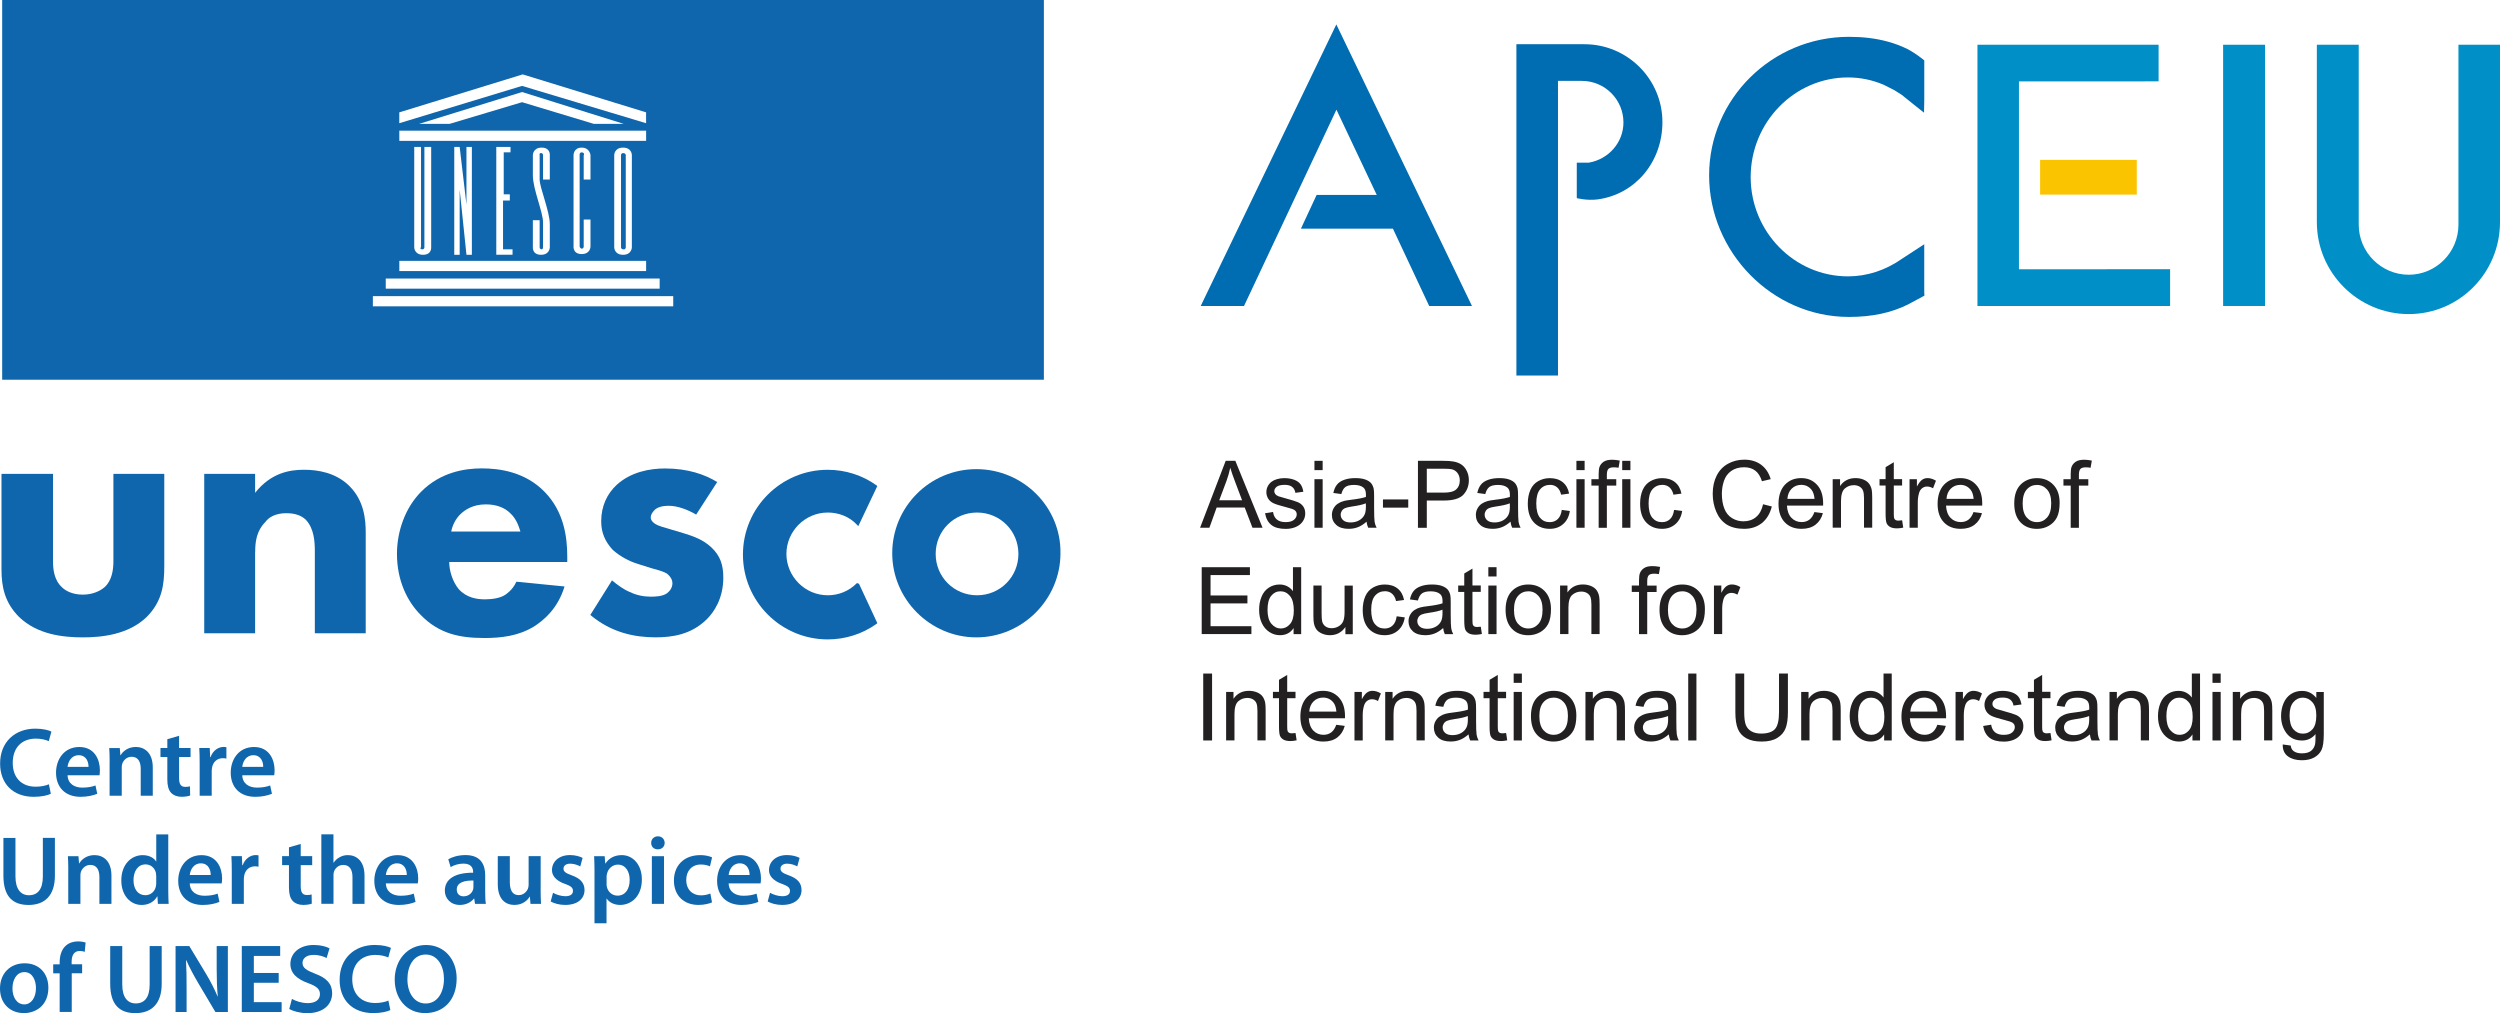 <?xml version="1.0" encoding="UTF-8"?><svg id="Layer_2" xmlns="http://www.w3.org/2000/svg" viewBox="0 0 688.92 279.18"><defs><style>.cls-1{fill:#232021;}.cls-1,.cls-2,.cls-3,.cls-4,.cls-5{stroke-width:0px;}.cls-2{fill:#0f66ad;}.cls-3{fill:#fbc400;}.cls-4{fill:#006cb2;}.cls-5{fill:#008fc7;}</style></defs><g id="LOGO"><path class="cls-2" d="m.6,104.65h287.06V0H.6v104.65ZM110.04,30.96l34-10.46,34,10.46v2.99l-34.19-10.28-33.82,10.28v-2.99Zm61.84,3.18h-8.22l-19.8-5.98-19.99,5.98h-8.41l28.4-8.78,28.03,8.78Zm-61.84,1.87h68.01v2.8h-68.01v-2.8Zm64.08,6.73v25.41s0,2.06-2.43,2.06-2.43-2.06-2.43-2.06v-25.41s0-2.06,2.43-2.06,2.43,2.06,2.43,2.06m-13.83-.75c-.56,0-.56.56-.56.56v25.41s.19.56.56.56c.56,0,.56-.56.56-.56v-7.47h1.87v7.47s0,2.05-2.43,2.05-2.24-2.05-2.24-2.05v-25.22s0-2.06,2.24-2.06,2.43,2.06,2.43,2.06v6.73h-1.87v-6.73c.19,0,.19-.75-.56-.75m-11.21.19c-.56,0-.37.56-.37.56v6.73c0,2.24,2.8,8.78,2.8,12.33v6.35s0,2.06-2.43,2.06-2.24-2.06-2.24-2.06v-7.47h1.87v7.47s0,.56.56.56c.37,0,.37-.56.37-.56v-6.91c0-2.8-2.8-9.16-2.8-12.89v-5.61s0-2.06,2.43-2.06,2.24,2.06,2.24,2.06v6.73h-1.87v-6.73s0-.56-.56-.56m-8.59,11.4v1.68h-1.87v13.45h2.62v1.49h-4.48v-29.71h3.92v1.49h-1.87v11.58h1.68Zm-10.46-13.08v29.71h-1.49l-1.87-17.94v17.94h-1.49v-29.71h1.49l1.87,15.88v-15.88h1.49Zm-13.64,28.21c.56,0,.56-.56.56-.56v-27.65h1.87v27.65s.19,2.06-2.24,2.06-2.43-2.06-2.43-2.06v-27.65h1.87v27.65c-.19,0-.37.56.37.56m-6.35,3.18h68.01v2.8h-68.01v-2.8Zm-3.74,4.86h75.48v2.8h-75.48v-2.8Zm79.22,7.66h-82.77v-2.8h82.77v2.8Zm-14.39-41.66v25.41s0,.56.75.56c.56,0,.56-.56.56-.56v-25.41s0-.56-.75-.56c-.56,0-.56.56-.56.56"/><path class="cls-2" d="m228.11,176.2c4.86,0,9.53-1.5,13.46-4.3l.19-.19-5.05-10.84-.56-.19c-2.24,2.24-5.05,3.36-8.04,3.36-6.36,0-11.4-5.24-11.4-11.4s5.05-11.4,11.4-11.4c2.99,0,5.98,1.12,8.04,3.37l.37.37,5.23-11.03-.19-.19c-3.92-2.8-8.6-4.3-13.46-4.3-12.9,0-23.37,10.47-23.37,23.37s10.47,23.37,23.37,23.37"/><path class="cls-2" d="m22.84,175.64c5.23,0,12.53-.75,17.57-5.61,4.3-4.3,4.86-8.97,4.86-14.02v-25.43h-14.02v24.12c0,2.24-.37,5.24-2.43,7.1-1.31,1.12-3.37,2.06-5.98,2.06-2.99,0-4.86-1.12-5.8-2.06-2.24-2.06-2.43-5.23-2.43-7.1v-24.12H.41v26.36c0,4.86.93,9.16,4.86,13.09,5.05,4.86,12.15,5.61,17.57,5.61"/><path class="cls-2" d="m70.32,152.08c0-2.8.37-5.8,2.8-8.23.93-1.31,2.8-2.43,5.79-2.43,2.62,0,4.3.75,5.42,1.87,2.24,2.43,2.43,5.98,2.43,8.79v22.43h14.02v-27.67c0-3.55-.37-8.79-4.49-12.9-3.74-3.74-8.79-4.49-12.53-4.49-4.11,0-9.16.93-13.46,6.36v-5.23h-14.02v43.93h14.02v-22.43Z"/><path class="cls-2" d="m133.33,175.82c4.86,0,9.53-.56,13.83-3.18,2.62-1.68,6.54-4.86,8.41-11.03l-13.27-1.31c-1.12,2.43-2.8,3.37-2.99,3.55-1.31.93-3.55,1.31-5.61,1.31-2.24,0-5.05-.37-7.29-2.81-1.68-2.06-2.62-5.05-2.62-7.48h32.53v-1.5c0-5.42-.93-12.34-6.17-17.76-5.42-5.61-12.53-6.54-17.39-6.54s-11.4,1.12-16.64,6.36c-4.49,4.49-6.73,11.03-6.73,17.2,0,7.29,2.8,13.09,6.54,16.82,5.05,5.23,10.84,6.36,17.39,6.36m-6.54-34.02c1.31-1.31,3.55-2.8,7.1-2.8,2.99,0,5.23.94,6.73,2.43,2.06,1.87,2.62,4.67,2.8,5.05h-19.07c.37-1.87,1.31-3.55,2.43-4.67"/><path class="cls-2" d="m183.8,163.49c-1.31.93-3.55.93-4.49.93-1.87,0-3.93-.37-5.8-1.31-1.5-.56-3.55-2.06-4.86-3.18l-5.98,9.53c5.79,4.86,12.15,6.17,17.95,6.17,4.67,0,9.91-.75,14.21-5.05,1.87-1.87,4.49-5.61,4.49-11.4,0-3.37-.75-5.98-3.36-8.41-2.24-2.06-4.86-2.99-7.29-3.74l-3.74-1.12c-1.87-.56-3.37-.93-4.3-1.49-.56-.37-1.31-.93-1.31-1.87,0-.56.37-1.31.93-1.87.75-.93,2.43-1.31,3.93-1.31,2.62,0,5.42,1.12,7.66,2.43l5.8-8.97c-3.37-2.06-8.04-3.74-14.4-3.74-4.11,0-9.35.93-13.27,4.49-2.62,2.43-4.3,5.8-4.3,10.09,0,3.18,1.12,5.61,3.18,7.85,1.87,1.68,4.49,3.18,7.1,3.93l3.55,1.12c2.06.56,3.37.93,4.3,1.5,1.12.93,1.5,1.87,1.5,2.62,0,1.12-.56,2.06-1.5,2.8"/><path class="cls-2" d="m269.05,175.64c12.71,0,23.18-10.47,23.18-23.18.19-12.71-10.28-23.18-23.18-23.18s-23.18,10.47-23.18,23.18,10.47,23.18,23.18,23.18m.19-34.4c6.36,0,11.4,5.05,11.4,11.4s-5.05,11.4-11.4,11.4-11.4-5.05-11.4-11.4,5.05-11.4,11.4-11.4"/><path class="cls-2" d="m14,218.74c-.78.41-2.51.84-4.7.84C3.53,219.57.03,215.93.03,210.4c0-5.99,4.16-9.61,9.71-9.61,2.19,0,3.75.46,4.43.81l-.73,2.64c-.86-.38-2.05-.7-3.56-.7-3.7,0-6.37,2.32-6.37,6.69,0,3.99,2.35,6.56,6.34,6.56,1.35,0,2.75-.27,3.62-.67l.54,2.62Z"/><path class="cls-2" d="m18.62,213.64c.08,2.38,1.94,3.4,4.05,3.4,1.54,0,2.65-.22,3.64-.59l.49,2.29c-1.13.46-2.7.84-4.59.84-4.26,0-6.77-2.65-6.77-6.66,0-3.64,2.21-7.07,6.42-7.07s5.67,3.51,5.67,6.39c0,.62-.05,1.11-.11,1.4h-8.8Zm5.77-2.32c.03-1.21-.51-3.21-2.72-3.21-2.05,0-2.91,1.86-3.05,3.21h5.77Z"/><path class="cls-2" d="m30.21,210.05c0-1.51-.03-2.78-.11-3.91h2.91l.16,1.97h.08c.57-1.03,2-2.27,4.18-2.27,2.29,0,4.67,1.48,4.67,5.64v7.8h-3.32v-7.42c0-1.89-.7-3.32-2.51-3.32-1.32,0-2.24.94-2.59,1.94-.11.3-.13.7-.13,1.08v7.72h-3.35v-9.23Z"/><path class="cls-2" d="m49.35,202.76v3.37h3.16v2.48h-3.16v5.8c0,1.59.43,2.43,1.7,2.43.62,0,.92-.05,1.3-.16l.05,2.54c-.49.19-1.35.35-2.4.35-1.21,0-2.24-.43-2.86-1.11-.7-.76-1.03-1.94-1.03-3.67v-6.18h-1.89v-2.48h1.89v-2.43l3.24-.94Z"/><path class="cls-2" d="m55.02,210.37c0-1.78-.03-3.05-.11-4.24h2.89l.11,2.51h.11c.65-1.86,2.18-2.81,3.59-2.81.32,0,.51.03.78.08v3.13c-.27-.05-.57-.11-.97-.11-1.59,0-2.67,1.03-2.97,2.51-.05.3-.11.65-.11,1.03v6.8h-3.32v-8.9Z"/><path class="cls-2" d="m66.76,213.64c.08,2.38,1.94,3.4,4.05,3.4,1.54,0,2.65-.22,3.64-.59l.49,2.29c-1.13.46-2.7.84-4.59.84-4.26,0-6.77-2.65-6.77-6.66,0-3.64,2.21-7.07,6.42-7.07s5.67,3.51,5.67,6.39c0,.62-.05,1.11-.11,1.4h-8.8Zm5.77-2.32c.03-1.21-.51-3.21-2.72-3.21-2.05,0-2.91,1.86-3.05,3.21h5.77Z"/><path class="cls-2" d="m4.26,230.89v10.6c0,3.56,1.48,5.21,3.72,5.21,2.4,0,3.83-1.64,3.83-5.21v-10.6h3.32v10.39c0,5.61-2.89,8.1-7.26,8.1s-6.93-2.35-6.93-8.07v-10.41h3.32Z"/><path class="cls-2" d="m18.82,239.85c0-1.51-.03-2.78-.11-3.91h2.91l.16,1.97h.08c.57-1.03,2-2.27,4.18-2.27,2.29,0,4.67,1.48,4.67,5.64v7.8h-3.32v-7.42c0-1.89-.7-3.32-2.51-3.32-1.32,0-2.24.94-2.59,1.94-.11.3-.13.7-.13,1.08v7.72h-3.35v-9.23Z"/><path class="cls-2" d="m46.37,229.92v15.46c0,1.35.05,2.81.11,3.7h-2.97l-.13-2.08h-.05c-.78,1.46-2.37,2.38-4.29,2.38-3.13,0-5.61-2.67-5.61-6.72-.03-4.4,2.72-7.01,5.88-7.01,1.81,0,3.1.76,3.7,1.73h.05v-7.45h3.32Zm-3.32,11.49c0-.27-.03-.59-.08-.86-.3-1.3-1.35-2.35-2.86-2.35-2.13,0-3.32,1.89-3.32,4.34s1.19,4.15,3.29,4.15c1.35,0,2.54-.92,2.86-2.35.08-.3.11-.62.11-.97v-1.97Z"/><path class="cls-2" d="m52.29,243.44c.08,2.38,1.94,3.4,4.05,3.4,1.54,0,2.65-.22,3.64-.59l.49,2.29c-1.13.46-2.7.84-4.59.84-4.26,0-6.77-2.65-6.77-6.66,0-3.64,2.21-7.07,6.42-7.07s5.67,3.51,5.67,6.39c0,.62-.05,1.11-.11,1.4h-8.8Zm5.77-2.32c.03-1.21-.51-3.21-2.72-3.21-2.05,0-2.91,1.86-3.05,3.21h5.77Z"/><path class="cls-2" d="m63.87,240.17c0-1.78-.03-3.05-.11-4.24h2.89l.11,2.51h.11c.65-1.86,2.18-2.81,3.59-2.81.32,0,.51.03.78.08v3.13c-.27-.05-.57-.11-.97-.11-1.59,0-2.67,1.03-2.97,2.51-.05.3-.11.65-.11,1.03v6.8h-3.32v-8.9Z"/><path class="cls-2" d="m82.87,232.56v3.37h3.16v2.48h-3.16v5.8c0,1.59.43,2.43,1.7,2.43.62,0,.92-.05,1.3-.16l.05,2.54c-.49.19-1.35.35-2.4.35-1.21,0-2.24-.43-2.86-1.11-.7-.76-1.03-1.94-1.03-3.67v-6.18h-1.89v-2.48h1.89v-2.43l3.24-.94Z"/><path class="cls-2" d="m88.54,229.92h3.35v7.82h.05c.4-.62.97-1.16,1.65-1.51.65-.38,1.43-.59,2.27-.59,2.24,0,4.59,1.48,4.59,5.69v7.74h-3.32v-7.37c0-1.92-.7-3.35-2.54-3.35-1.3,0-2.21.86-2.56,1.86-.11.27-.13.62-.13,1v7.85h-3.35v-19.16Z"/><path class="cls-2" d="m106.33,243.44c.08,2.38,1.94,3.4,4.05,3.4,1.54,0,2.65-.22,3.64-.59l.49,2.29c-1.13.46-2.7.84-4.59.84-4.26,0-6.77-2.65-6.77-6.66,0-3.64,2.21-7.07,6.42-7.07s5.67,3.51,5.67,6.39c0,.62-.05,1.11-.11,1.4h-8.8Zm5.77-2.32c.03-1.21-.51-3.21-2.72-3.21-2.05,0-2.91,1.86-3.05,3.21h5.77Z"/><path class="cls-2" d="m133.7,245.92c0,1.19.05,2.35.19,3.16h-2.99l-.22-1.46h-.08c-.81,1.03-2.19,1.75-3.89,1.75-2.64,0-4.13-1.92-4.13-3.91,0-3.32,2.94-4.99,7.8-4.97v-.22c0-.86-.35-2.29-2.67-2.29-1.3,0-2.65.41-3.53.97l-.65-2.16c.97-.59,2.67-1.16,4.75-1.16,4.21,0,5.42,2.67,5.42,5.53v4.75Zm-3.24-3.27c-2.35-.05-4.59.46-4.59,2.46,0,1.3.84,1.89,1.89,1.89,1.32,0,2.29-.86,2.59-1.81.08-.24.11-.51.11-.73v-1.81Z"/><path class="cls-2" d="m148.98,245.14c0,1.56.05,2.86.11,3.94h-2.91l-.16-2h-.05c-.57.94-1.86,2.29-4.21,2.29s-4.59-1.43-4.59-5.72v-7.72h3.32v7.15c0,2.19.7,3.59,2.45,3.59,1.32,0,2.19-.94,2.54-1.78.11-.3.19-.65.19-1.03v-7.93h3.32v9.2Z"/><path class="cls-2" d="m152.41,246.03c.76.46,2.19.94,3.37.94,1.46,0,2.11-.59,2.11-1.46s-.54-1.35-2.16-1.92c-2.56-.89-3.64-2.29-3.62-3.83,0-2.32,1.92-4.13,4.96-4.13,1.46,0,2.73.38,3.48.78l-.65,2.35c-.57-.32-1.62-.76-2.78-.76s-1.84.57-1.84,1.38.62,1.24,2.29,1.84c2.38.86,3.48,2.08,3.51,4.02,0,2.38-1.86,4.13-5.34,4.13-1.59,0-3.02-.41-3.99-.95l.65-2.4Z"/><path class="cls-2" d="m163.83,240.31c0-1.73-.05-3.13-.11-4.37h2.91l.16,2.02h.05c.97-1.48,2.51-2.32,4.51-2.32,3.02,0,5.53,2.59,5.53,6.69,0,4.75-2.99,7.04-5.99,7.04-1.65,0-3.02-.7-3.7-1.75h-.05v6.8h-3.32v-14.11Zm3.32,3.26c0,.32.03.62.11.92.32,1.35,1.51,2.32,2.91,2.32,2.11,0,3.35-1.75,3.35-4.34,0-2.32-1.13-4.21-3.26-4.21-1.38,0-2.64,1-2.97,2.46-.08.27-.13.57-.13.84v2.02Z"/><path class="cls-2" d="m183.16,232.27c0,1-.73,1.78-1.89,1.78s-1.83-.78-1.83-1.78.76-1.81,1.86-1.81,1.84.78,1.86,1.81Zm-3.53,16.81v-13.14h3.35v13.14h-3.35Z"/><path class="cls-2" d="m196.2,248.67c-.7.32-2.08.7-3.72.7-4.1,0-6.77-2.65-6.77-6.72s2.7-7.01,7.31-7.01c1.21,0,2.46.27,3.21.62l-.59,2.48c-.54-.24-1.32-.51-2.51-.51-2.54,0-4.05,1.86-4.02,4.26,0,2.7,1.75,4.24,4.02,4.24,1.16,0,1.97-.24,2.62-.51l.46,2.46Z"/><path class="cls-2" d="m200.79,243.44c.08,2.38,1.94,3.4,4.05,3.4,1.54,0,2.65-.22,3.64-.59l.49,2.29c-1.13.46-2.7.84-4.59.84-4.26,0-6.77-2.65-6.77-6.66,0-3.64,2.21-7.07,6.42-7.07s5.67,3.51,5.67,6.39c0,.62-.05,1.11-.11,1.4h-8.8Zm5.77-2.32c.03-1.21-.51-3.21-2.72-3.21-2.05,0-2.91,1.86-3.05,3.21h5.77Z"/><path class="cls-2" d="m212.21,246.03c.76.46,2.19.94,3.37.94,1.46,0,2.11-.59,2.11-1.46s-.54-1.35-2.16-1.92c-2.56-.89-3.64-2.29-3.62-3.83,0-2.32,1.92-4.13,4.96-4.13,1.46,0,2.73.38,3.48.78l-.65,2.35c-.57-.32-1.62-.76-2.78-.76s-1.84.57-1.84,1.38.62,1.24,2.29,1.84c2.38.86,3.48,2.08,3.51,4.02,0,2.38-1.86,4.13-5.34,4.13-1.59,0-3.02-.41-3.99-.95l.65-2.4Z"/><path class="cls-2" d="m13.33,272.19c0,4.83-3.4,6.99-6.75,6.99-3.72,0-6.58-2.56-6.58-6.77s2.83-6.96,6.8-6.96,6.53,2.75,6.53,6.74Zm-9.9.14c0,2.54,1.24,4.45,3.27,4.45,1.89,0,3.21-1.86,3.21-4.5,0-2.05-.92-4.4-3.18-4.4s-3.29,2.27-3.29,4.45Z"/><path class="cls-2" d="m16.44,278.88v-10.66h-1.78v-2.48h1.78v-.57c0-1.7.46-3.4,1.59-4.48.97-.92,2.29-1.27,3.43-1.27.89,0,1.59.14,2.13.32l-.24,2.56c-.35-.14-.81-.24-1.4-.24-1.65,0-2.21,1.38-2.21,2.99v.67h2.89v2.48h-2.86v10.66h-3.32Z"/><path class="cls-2" d="m33.69,260.7v10.6c0,3.56,1.48,5.21,3.72,5.21,2.4,0,3.83-1.64,3.83-5.21v-10.6h3.32v10.39c0,5.61-2.89,8.1-7.26,8.1s-6.93-2.35-6.93-8.07v-10.41h3.32Z"/><path class="cls-2" d="m48.38,278.88v-18.18h3.78l4.7,7.8c1.21,2.02,2.27,4.13,3.1,6.1h.05c-.22-2.43-.3-4.78-.3-7.56v-6.34h3.08v18.18h-3.43l-4.75-8.01c-1.16-1.97-2.38-4.21-3.27-6.26l-.08.03c.14,2.35.16,4.75.16,7.74v6.5h-3.05Z"/><path class="cls-2" d="m76.8,270.82h-6.85v5.34h7.66v2.72h-10.98v-18.18h10.58v2.72h-7.26v4.7h6.85v2.7Z"/><path class="cls-2" d="m80.45,275.27c1.08.62,2.7,1.16,4.4,1.16,2.13,0,3.32-1,3.32-2.48,0-1.38-.92-2.18-3.24-3.02-2.99-1.08-4.91-2.67-4.91-5.29,0-2.97,2.48-5.23,6.42-5.23,1.97,0,3.43.43,4.37.92l-.81,2.67c-.65-.35-1.92-.86-3.62-.86-2.11,0-3.02,1.13-3.02,2.18,0,1.4,1.05,2.05,3.48,3,3.16,1.19,4.69,2.78,4.69,5.4,0,2.91-2.21,5.48-6.91,5.48-1.92,0-3.91-.57-4.91-1.16l.73-2.75Z"/><path class="cls-2" d="m107.57,278.34c-.78.41-2.51.84-4.7.84-5.77,0-9.28-3.64-9.28-9.17,0-5.99,4.16-9.61,9.71-9.61,2.19,0,3.75.46,4.43.81l-.73,2.64c-.86-.38-2.05-.7-3.56-.7-3.7,0-6.37,2.32-6.37,6.69,0,3.99,2.35,6.56,6.34,6.56,1.35,0,2.75-.27,3.62-.67l.54,2.62Z"/><path class="cls-2" d="m125.84,269.6c0,6.1-3.7,9.58-8.71,9.58s-8.36-3.91-8.36-9.25,3.51-9.52,8.63-9.52,8.44,4.02,8.44,9.2Zm-13.57.27c0,3.7,1.86,6.66,5.05,6.66s5.02-2.99,5.02-6.8c0-3.43-1.7-6.69-5.02-6.69s-5.05,3.08-5.05,6.83Z"/><path class="cls-4" d="m342.81,84.32l25.47-54.1c2.3,4.87,9.37,19.82,11.11,23.5h-16.57l-4.33,9.3h25.36c.68,1.45,7.13,15.21,9.99,21.3h11.79L368.25,6.73l-1.6,3.32-35.78,74.28h11.94Z"/><polygon class="cls-5" points="612.62 12.33 612.62 84.32 624.17 84.32 624.17 12.33 622.4 12.33 612.62 12.33"/><path class="cls-5" d="m687.15,12.33h-9.68v49.6c-.01,7.59-6.14,13.78-13.7,13.78s-13.78-6.18-13.78-13.78V12.33h-11.54v48.88c0,13.97,11.36,25.34,25.32,25.34s25.15-11.37,25.15-25.34V12.33h-1.77Z"/><path class="cls-4" d="m530.27,67.3l-6.1,3.98c-4.56,3.21-9.67,4.88-14.92,4.88-14.78,0-26.82-12.28-26.82-27.37s12.04-27.45,26.82-27.45c3.36,0,6.64.67,9.77,1.99.03,0,2.97,1.5,2.97,1.5.01,0,2.07,1.31,2.07,1.31.02.04,3.27,2.63,3.27,2.63l2.87,2.29.07-3.62v-10.8l-.68-.54c-1.28-.99-2.61-1.87-3.97-2.59-1.74-.86-3.53-1.53-5.38-2.03-3.33-.91-6.81-1.33-10.72-1.33-21.26,0-38.54,17.13-38.54,38.19s17.29,39,38.54,39c6.31,0,11.62-1.13,16.23-3.42l4.56-2.45-.05-1.03v-13.15Z"/><path class="cls-4" d="m436.63,12.18h-18.76v91.3h11.46V22.29h6.59c6.31,0,11.45,5.14,11.45,11.45,0,5.46-4,10.1-9.51,11.08h-3.35v9.78l.52.11c1.35.28,2.72.39,4.07.33.05,0,.34-.02.34-.02l.74-.06c10.45-1.37,17.93-10.33,17.93-21.31,0-11.83-9.63-21.46-21.47-21.46"/><path class="cls-5" d="m556.36,22.44c3.23,0,38.48-.02,38.48-.02v-10.09h-49.92v71.99h53.09v-10.14s-38.39.03-41.65.03V22.44Z"/><polygon class="cls-3" points="587.05 44.06 562.19 44.06 562.19 53.63 588.83 53.63 588.83 44.06 587.05 44.06"/><path class="cls-1" d="m330.7,145.43l7.06-18.44h2.66l7.5,18.44h-2.78l-2.13-5.57h-7.74l-2,5.57h-2.58Zm5.27-7.57h6.31l-1.93-5.11c-.59-1.55-1.04-2.83-1.33-3.86-.25,1.21-.59,2.39-1.01,3.56l-2.03,5.41Z"/><path class="cls-1" d="m348.58,141.44l2.23-.36c.13.9.47,1.6,1.05,2.08.57.48,1.38.72,2.41.72s1.81-.21,2.31-.64c.5-.43.76-.93.76-1.5,0-.51-.22-.92-.67-1.22-.31-.2-1.08-.46-2.31-.77-1.66-.42-2.81-.78-3.45-1.09-.64-.31-1.12-.73-1.45-1.27-.33-.54-.49-1.14-.49-1.79,0-.59.14-1.15.41-1.65.27-.51.64-.93,1.11-1.26.35-.26.83-.48,1.44-.66.61-.18,1.26-.27,1.95-.27,1.05,0,1.96.15,2.75.45.79.3,1.37.71,1.75,1.23.38.52.64,1.21.78,2.07l-2.2.3c-.1-.69-.39-1.23-.87-1.62-.48-.39-1.16-.58-2.04-.58-1.04,0-1.78.17-2.23.52-.44.35-.67.75-.67,1.22,0,.3.09.56.28.8.18.24.47.45.87.61.23.08.89.28,2,.58,1.6.43,2.72.78,3.35,1.05.63.27,1.13.67,1.49,1.19.36.52.54,1.17.54,1.94s-.22,1.47-.66,2.13c-.44.67-1.07,1.18-1.9,1.55-.83.36-1.77.55-2.81.55-1.73,0-3.06-.36-3.96-1.08-.91-.72-1.49-1.79-1.74-3.21Z"/><path class="cls-1" d="m362.22,129.55v-2.56h2.26v2.56h-2.26Zm0,15.88v-13.38h2.26v13.38h-2.26Z"/><path class="cls-1" d="m376.57,143.77c-.83.72-1.63,1.23-2.42,1.52-.78.3-1.62.44-2.52.44-1.48,0-2.62-.36-3.41-1.08-.8-.72-1.19-1.63-1.19-2.75,0-.66.15-1.25.45-1.8.3-.54.69-.98,1.18-1.3.49-.33,1.03-.57,1.64-.74.45-.12,1.12-.23,2.03-.34,1.84-.22,3.2-.48,4.07-.78,0-.31.01-.51.01-.59,0-.92-.22-1.57-.65-1.95-.59-.51-1.46-.77-2.61-.77-1.08,0-1.88.19-2.39.56-.51.37-.89,1.03-1.14,1.97l-2.2-.3c.2-.95.53-1.71,1-2.3.46-.58,1.13-1.03,2.01-1.34.88-.31,1.89-.47,3.04-.47s2.07.14,2.79.4c.72.27,1.24.61,1.58,1.01.34.41.57.92.71,1.54.08.39.11,1.08.11,2.09v3.03c0,2.11.05,3.44.14,4,.09.56.27,1.09.55,1.6h-2.32c-.23-.48-.38-1.03-.45-1.67Zm-.18-5.07c-.83.34-2.07.63-3.73.86-.94.14-1.6.29-1.99.46-.39.17-.69.42-.9.74-.21.33-.32.69-.32,1.08,0,.61.23,1.12.69,1.52.46.41,1.14.61,2.03.61s1.67-.19,2.35-.57c.69-.38,1.19-.91,1.51-1.58.25-.52.37-1.28.37-2.28l-.02-.84Z"/><path class="cls-1" d="m381.1,139.89v-2.26h6.97v2.26h-6.97Z"/><path class="cls-1" d="m390.74,145.43v-18.44h6.93c1.22,0,2.15.06,2.8.18.9.15,1.66.44,2.27.86.61.42,1.1,1.02,1.47,1.78.37.76.56,1.6.56,2.51,0,1.57-.5,2.89-1.49,3.98-.99,1.08-2.79,1.63-5.39,1.63h-4.71v7.51h-2.44Zm2.44-9.68h4.75c1.57,0,2.69-.29,3.35-.88.66-.59.99-1.41.99-2.47,0-.77-.19-1.43-.58-1.98-.39-.55-.9-.91-1.54-1.09-.41-.11-1.17-.16-2.27-.16h-4.7v6.58Z"/><path class="cls-1" d="m416.24,143.77c-.83.72-1.63,1.23-2.42,1.52-.78.3-1.62.44-2.52.44-1.48,0-2.62-.36-3.41-1.08-.8-.72-1.19-1.63-1.19-2.75,0-.66.15-1.25.45-1.8.3-.54.69-.98,1.18-1.3.49-.33,1.03-.57,1.64-.74.45-.12,1.12-.23,2.03-.34,1.84-.22,3.2-.48,4.07-.78,0-.31.01-.51.01-.59,0-.92-.22-1.57-.65-1.95-.59-.51-1.46-.77-2.61-.77-1.08,0-1.88.19-2.39.56-.51.37-.89,1.03-1.14,1.97l-2.2-.3c.2-.95.53-1.71,1-2.3.46-.58,1.13-1.03,2.01-1.34.88-.31,1.89-.47,3.04-.47s2.07.14,2.79.4c.72.27,1.24.61,1.58,1.01.34.41.57.92.71,1.54.08.39.11,1.08.11,2.09v3.03c0,2.11.05,3.44.14,4,.09.56.27,1.09.55,1.6h-2.32c-.23-.48-.38-1.03-.45-1.67Zm-.18-5.07c-.83.34-2.07.63-3.73.86-.94.14-1.6.29-1.99.46-.39.17-.69.42-.9.74-.21.33-.32.69-.32,1.08,0,.61.23,1.12.69,1.52.46.41,1.14.61,2.03.61s1.67-.19,2.35-.57c.69-.38,1.19-.91,1.51-1.58.25-.52.37-1.28.37-2.28l-.02-.84Z"/><path class="cls-1" d="m430.37,140.52l2.23.3c-.24,1.54-.86,2.74-1.86,3.61-1,.87-2.22,1.3-3.68,1.3-1.82,0-3.29-.6-4.39-1.79-1.11-1.2-1.66-2.91-1.66-5.14,0-1.44.24-2.71.71-3.79.48-1.08,1.2-1.9,2.18-2.44.97-.54,2.03-.81,3.18-.81,1.45,0,2.63.37,3.55,1.11.92.74,1.51,1.79,1.77,3.15l-2.2.3c-.21-.9-.58-1.58-1.11-2.03-.53-.45-1.17-.68-1.92-.68-1.13,0-2.06.41-2.76,1.23-.71.82-1.06,2.12-1.06,3.9s.34,3.11,1.02,3.93c.68.82,1.57,1.22,2.67,1.22.88,0,1.62-.27,2.21-.83.59-.55.97-1.4,1.12-2.54Z"/><path class="cls-1" d="m434.41,129.55v-2.56h2.26v2.56h-2.26Zm0,15.88v-13.38h2.26v13.38h-2.26Z"/><path class="cls-1" d="m440.54,145.43v-11.62h-2v-1.76h2v-1.41c0-.89.08-1.55.24-1.99.22-.58.61-1.06,1.16-1.42.55-.36,1.32-.54,2.31-.54.64,0,1.34.08,2.11.23l-.34,1.98c-.47-.08-.91-.12-1.33-.12-.69,0-1.17.15-1.46.43-.28.29-.43.83-.43,1.63v1.22h2.59v1.76h-2.59v11.62h-2.26Z"/><path class="cls-1" d="m447.03,129.55v-2.56h2.26v2.56h-2.26Zm0,15.88v-13.38h2.26v13.38h-2.26Z"/><path class="cls-1" d="m461.32,140.52l2.23.3c-.24,1.54-.86,2.74-1.86,3.61-1,.87-2.22,1.3-3.68,1.3-1.82,0-3.28-.6-4.39-1.79-1.11-1.2-1.66-2.91-1.66-5.14,0-1.44.24-2.71.71-3.79.48-1.08,1.2-1.9,2.18-2.44.97-.54,2.03-.81,3.18-.81,1.45,0,2.63.37,3.55,1.11.92.74,1.51,1.79,1.77,3.15l-2.2.3c-.21-.9-.58-1.58-1.11-2.03-.53-.45-1.17-.68-1.92-.68-1.13,0-2.05.41-2.76,1.23-.71.82-1.06,2.12-1.06,3.9s.34,3.11,1.02,3.93c.68.82,1.57,1.22,2.67,1.22.88,0,1.62-.27,2.21-.83.59-.55.97-1.4,1.12-2.54Z"/><path class="cls-1" d="m485.82,138.95l2.44.62c-.51,2-1.43,3.53-2.76,4.58-1.33,1.05-2.95,1.58-4.87,1.58s-3.6-.41-4.85-1.21c-1.24-.81-2.19-1.98-2.84-3.52-.65-1.53-.97-3.18-.97-4.94,0-1.92.37-3.59,1.1-5.02.73-1.43,1.78-2.52,3.13-3.26,1.35-.74,2.84-1.11,4.47-1.11,1.84,0,3.39.47,4.65,1.41,1.26.94,2.13,2.26,2.63,3.96l-2.41.57c-.43-1.34-1.05-2.32-1.86-2.93-.81-.61-1.83-.92-3.06-.92-1.42,0-2.6.34-3.55,1.02s-1.62,1.59-2,2.74c-.39,1.15-.58,2.33-.58,3.54,0,1.57.23,2.94.69,4.11.46,1.17,1.17,2.04,2.13,2.62.96.58,2.01.87,3.13.87,1.37,0,2.53-.39,3.47-1.18.95-.79,1.59-1.96,1.93-3.51Z"/><path class="cls-1" d="m500,141.11l2.33.3c-.37,1.37-1.05,2.43-2.05,3.19-1,.76-2.27,1.13-3.82,1.13-1.95,0-3.5-.6-4.64-1.81-1.14-1.2-1.72-2.89-1.72-5.07s.58-3.99,1.73-5.24c1.16-1.24,2.66-1.86,4.5-1.86s3.24.61,4.37,1.83c1.13,1.22,1.7,2.93,1.7,5.14,0,.13,0,.34-.01.6h-9.97c.08,1.47.5,2.6,1.25,3.38.75.78,1.68,1.17,2.8,1.17.83,0,1.54-.22,2.13-.66.59-.44,1.05-1.14,1.4-2.11Zm-7.45-3.63h7.48c-.1-1.13-.39-1.99-.86-2.55-.72-.88-1.66-1.32-2.81-1.32-1.04,0-1.92.35-2.63,1.05s-1.1,1.64-1.18,2.82Z"/><path class="cls-1" d="m505.03,145.43v-13.38h2.03v1.9c.98-1.46,2.41-2.2,4.27-2.2.81,0,1.55.14,2.23.43.68.29,1.18.67,1.52,1.14.34.47.57,1.03.71,1.67.08.42.13,1.15.13,2.2v8.22h-2.26v-8.13c0-.92-.09-1.61-.27-2.07-.18-.46-.49-.82-.94-1.1-.45-.27-.98-.41-1.58-.41-.97,0-1.8.31-2.5.92-.7.61-1.05,1.78-1.05,3.49v7.3h-2.26Z"/><path class="cls-1" d="m524.17,143.4l.3,2c-.64.13-1.21.2-1.71.2-.82,0-1.46-.13-1.91-.39-.45-.26-.77-.6-.96-1.03-.18-.42-.28-1.32-.28-2.68v-7.7h-1.67v-1.76h1.67v-3.31l2.26-1.36v4.66h2.29v1.76h-2.29v7.83c0,.65.04,1.06.12,1.25.08.18.21.33.39.44.18.11.44.16.78.16.25,0,.59-.03,1-.09Z"/><path class="cls-1" d="m526.21,145.43v-13.38h2.03v2.01c.52-.94,1-1.56,1.45-1.86.44-.3.93-.45,1.46-.45.77,0,1.55.24,2.34.72l-.81,2.09c-.55-.33-1.1-.49-1.65-.49-.49,0-.93.15-1.33.45-.39.3-.67.71-.84,1.24-.25.81-.38,1.69-.38,2.65v7.01h-2.26Z"/><path class="cls-1" d="m543.84,141.11l2.33.3c-.37,1.37-1.05,2.43-2.05,3.19-1,.76-2.27,1.13-3.82,1.13-1.95,0-3.5-.6-4.64-1.81-1.14-1.2-1.72-2.89-1.72-5.07s.58-3.99,1.73-5.24c1.16-1.24,2.66-1.86,4.5-1.86s3.24.61,4.37,1.83c1.13,1.22,1.7,2.93,1.7,5.14,0,.13,0,.34-.01.6h-9.97c.08,1.47.5,2.6,1.25,3.38.75.78,1.68,1.17,2.8,1.17.83,0,1.54-.22,2.13-.66.59-.44,1.05-1.14,1.4-2.11Zm-7.45-3.63h7.48c-.1-1.13-.39-1.99-.86-2.55-.72-.88-1.66-1.32-2.81-1.32-1.04,0-1.92.35-2.63,1.05-.71.7-1.1,1.64-1.18,2.82Z"/><path class="cls-1" d="m555.06,138.75c0-2.48.69-4.31,2.06-5.5,1.15-.99,2.55-1.49,4.2-1.49,1.84,0,3.34.6,4.5,1.81,1.17,1.2,1.75,2.87,1.75,4.99,0,1.72-.26,3.07-.77,4.06-.52.99-1.27,1.75-2.25,2.3-.99.55-2.06.82-3.23.82-1.87,0-3.38-.6-4.53-1.8-1.15-1.2-1.73-2.93-1.73-5.19Zm2.32,0c0,1.72.37,3,1.12,3.85.75.85,1.69,1.28,2.82,1.28s2.06-.43,2.81-1.29c.75-.86,1.12-2.16,1.12-3.92,0-1.66-.38-2.91-1.13-3.76-.75-.85-1.68-1.28-2.8-1.28s-2.07.42-2.82,1.27c-.75.85-1.12,2.13-1.12,3.85Z"/><path class="cls-1" d="m570.62,145.43v-11.62h-2v-1.76h2v-1.41c0-.89.08-1.55.24-1.99.22-.58.61-1.06,1.16-1.42.55-.36,1.32-.54,2.31-.54.64,0,1.34.08,2.11.23l-.34,1.98c-.47-.08-.91-.12-1.33-.12-.69,0-1.17.15-1.46.43-.28.29-.43.83-.43,1.63v1.22h2.59v1.76h-2.59v11.62h-2.26Z"/><path class="cls-1" d="m331.15,174.74v-18.44h13.29v2.17h-10.85v5.63h10.16v2.17h-10.16v6.29h11.26v2.17h-13.71Z"/><path class="cls-1" d="m356.47,174.74v-1.67c-.85,1.31-2.1,1.97-3.74,1.97-1.07,0-2.05-.29-2.94-.88-.89-.59-1.59-1.41-2.08-2.46-.49-1.05-.74-2.26-.74-3.63s.22-2.55.67-3.63c.44-1.09,1.11-1.92,2-2.5.89-.58,1.88-.87,2.98-.87.8,0,1.52.17,2.15.51.63.34,1.14.78,1.53,1.33v-6.61h2.26v18.44h-2.09Zm-7.18-6.67c0,1.72.36,3,1.09,3.85.73.85,1.58,1.27,2.57,1.27s1.84-.41,2.54-1.22c.7-.81,1.04-2.05,1.04-3.71,0-1.83-.35-3.18-1.06-4.03-.71-.86-1.58-1.29-2.62-1.29s-1.86.41-2.54,1.24c-.68.82-1.02,2.12-1.02,3.9Z"/><path class="cls-1" d="m370.75,174.74v-1.95c-1.04,1.5-2.46,2.25-4.25,2.25-.79,0-1.53-.15-2.21-.45-.68-.3-1.19-.68-1.52-1.14-.33-.46-.57-1.02-.7-1.68-.09-.45-.14-1.15-.14-2.12v-8.29h2.26v7.43c0,1.19.05,1.98.14,2.4.14.6.45,1.07.91,1.41.46.34,1.03.51,1.72.51s1.32-.17,1.92-.52c.6-.35,1.02-.82,1.27-1.42.25-.6.37-1.47.37-2.62v-7.17h2.26v13.38h-2.03Z"/><path class="cls-1" d="m384.88,169.83l2.23.3c-.24,1.54-.86,2.74-1.86,3.61-1,.87-2.22,1.3-3.68,1.3-1.82,0-3.28-.6-4.39-1.79-1.11-1.2-1.66-2.91-1.66-5.14,0-1.44.24-2.71.71-3.79.48-1.08,1.2-1.89,2.18-2.44.97-.54,2.03-.81,3.18-.81,1.45,0,2.63.37,3.55,1.11.92.74,1.51,1.79,1.77,3.15l-2.2.3c-.21-.9-.58-1.58-1.11-2.03-.53-.45-1.17-.68-1.92-.68-1.13,0-2.05.41-2.76,1.23-.71.82-1.06,2.12-1.06,3.9s.34,3.11,1.02,3.93c.68.82,1.57,1.22,2.67,1.22.88,0,1.62-.27,2.21-.83.59-.55.97-1.4,1.12-2.54Z"/><path class="cls-1" d="m397.68,173.08c-.83.72-1.63,1.23-2.42,1.52-.78.3-1.62.44-2.52.44-1.48,0-2.62-.36-3.41-1.08-.79-.72-1.19-1.63-1.19-2.75,0-.65.15-1.25.45-1.79.3-.54.69-.98,1.18-1.3.49-.33,1.03-.58,1.64-.74.45-.12,1.12-.23,2.03-.34,1.84-.22,3.2-.48,4.07-.78,0-.31.01-.51.01-.59,0-.92-.22-1.57-.65-1.95-.59-.51-1.46-.77-2.61-.77-1.08,0-1.88.19-2.39.56-.51.37-.89,1.03-1.14,1.97l-2.2-.3c.2-.95.53-1.71,1-2.29.46-.58,1.13-1.03,2.01-1.35.88-.31,1.89-.47,3.04-.47s2.07.14,2.79.4c.72.27,1.24.61,1.58,1.01.34.41.57.92.71,1.54.08.39.11,1.08.11,2.09v3.03c0,2.11.05,3.44.14,4,.09.56.27,1.09.55,1.6h-2.32c-.23-.47-.38-1.03-.45-1.67Zm-.18-5.07c-.83.34-2.07.63-3.73.86-.94.14-1.6.29-1.99.46-.39.17-.69.42-.9.74-.21.33-.32.69-.32,1.08,0,.61.23,1.12.69,1.52.46.41,1.14.61,2.03.61s1.67-.19,2.35-.57c.69-.38,1.19-.91,1.51-1.58.25-.52.37-1.28.37-2.28l-.02-.84Z"/><path class="cls-1" d="m408.06,172.71l.3,2c-.64.13-1.21.2-1.71.2-.82,0-1.46-.13-1.91-.39-.45-.26-.77-.6-.96-1.03-.18-.42-.28-1.32-.28-2.68v-7.7h-1.67v-1.76h1.67v-3.31l2.26-1.36v4.66h2.29v1.76h-2.29v7.83c0,.65.04,1.06.12,1.25.08.19.21.33.39.44.18.11.44.16.78.16.25,0,.59-.03,1-.08Z"/><path class="cls-1" d="m410.14,158.86v-2.56h2.26v2.56h-2.26Zm0,15.88v-13.38h2.26v13.38h-2.26Z"/><path class="cls-1" d="m414.89,168.06c0-2.48.69-4.31,2.06-5.5,1.15-.99,2.55-1.49,4.2-1.49,1.84,0,3.34.6,4.5,1.81,1.17,1.2,1.75,2.87,1.75,4.99,0,1.72-.26,3.07-.77,4.06-.52.99-1.27,1.75-2.25,2.3-.99.54-2.06.82-3.23.82-1.87,0-3.38-.6-4.53-1.8-1.15-1.2-1.73-2.93-1.73-5.19Zm2.32,0c0,1.72.37,3,1.12,3.85.75.85,1.69,1.28,2.82,1.28s2.06-.43,2.81-1.29c.75-.86,1.12-2.16,1.12-3.92,0-1.66-.38-2.91-1.13-3.76-.75-.85-1.68-1.28-2.8-1.28s-2.07.42-2.82,1.27c-.75.85-1.12,2.13-1.12,3.84Z"/><path class="cls-1" d="m429.91,174.74v-13.38h2.03v1.9c.99-1.46,2.41-2.2,4.27-2.2.81,0,1.55.15,2.23.43.68.29,1.18.67,1.52,1.14.34.47.57,1.03.71,1.68.08.42.13,1.15.13,2.2v8.22h-2.26v-8.13c0-.92-.09-1.61-.26-2.07-.18-.46-.49-.82-.94-1.1-.45-.27-.98-.41-1.58-.41-.97,0-1.8.31-2.5.92-.7.61-1.05,1.77-1.05,3.49v7.3h-2.26Z"/><path class="cls-1" d="m451.66,174.74v-11.62h-2v-1.76h2v-1.41c0-.89.08-1.55.24-1.99.22-.58.61-1.06,1.16-1.42.55-.36,1.32-.54,2.31-.54.64,0,1.34.08,2.11.23l-.34,1.98c-.47-.08-.91-.12-1.33-.12-.69,0-1.17.15-1.46.43-.28.29-.43.83-.43,1.63v1.22h2.59v1.76h-2.59v11.62h-2.26Z"/><path class="cls-1" d="m457.31,168.06c0-2.48.69-4.31,2.06-5.5,1.15-.99,2.55-1.49,4.2-1.49,1.84,0,3.34.6,4.5,1.81,1.17,1.2,1.75,2.87,1.75,4.99,0,1.72-.26,3.07-.77,4.06-.52.99-1.27,1.75-2.25,2.3-.99.54-2.06.82-3.23.82-1.87,0-3.38-.6-4.53-1.8-1.15-1.2-1.73-2.93-1.73-5.19Zm2.32,0c0,1.72.37,3,1.12,3.85.75.85,1.69,1.28,2.82,1.28s2.06-.43,2.81-1.29c.75-.86,1.12-2.16,1.12-3.92,0-1.66-.38-2.91-1.13-3.76-.75-.85-1.68-1.28-2.8-1.28s-2.07.42-2.82,1.27c-.75.85-1.12,2.13-1.12,3.84Z"/><path class="cls-1" d="m472.31,174.74v-13.38h2.03v2.01c.52-.94,1-1.56,1.45-1.86.44-.3.93-.45,1.46-.45.77,0,1.55.24,2.34.72l-.81,2.09c-.55-.33-1.1-.49-1.65-.49-.49,0-.93.15-1.33.45-.39.3-.67.71-.84,1.24-.25.81-.38,1.69-.38,2.65v7.01h-2.26Z"/><path class="cls-1" d="m331.57,204.05v-18.44h2.44v18.44h-2.44Z"/><path class="cls-1" d="m337.88,204.05v-13.38h2.03v1.9c.99-1.46,2.41-2.2,4.27-2.2.81,0,1.55.15,2.23.43.68.29,1.18.67,1.52,1.14.34.47.57,1.03.71,1.68.08.42.13,1.15.13,2.2v8.22h-2.26v-8.13c0-.92-.09-1.61-.26-2.07-.18-.46-.49-.82-.94-1.1-.45-.27-.98-.41-1.58-.41-.97,0-1.8.31-2.5.92-.7.61-1.05,1.77-1.05,3.49v7.3h-2.26Z"/><path class="cls-1" d="m357.01,202.01l.3,2c-.64.13-1.21.2-1.71.2-.82,0-1.46-.13-1.91-.39-.45-.26-.77-.6-.96-1.03-.18-.42-.28-1.32-.28-2.68v-7.7h-1.67v-1.76h1.67v-3.31l2.26-1.36v4.66h2.29v1.76h-2.29v7.83c0,.65.04,1.06.12,1.25.08.19.21.33.39.44.18.11.44.16.78.16.25,0,.59-.03,1-.08Z"/><path class="cls-1" d="m368.24,199.73l2.33.3c-.37,1.37-1.05,2.43-2.05,3.19-1,.76-2.27,1.13-3.82,1.13-1.95,0-3.5-.6-4.64-1.81-1.14-1.2-1.72-2.89-1.72-5.07s.58-4,1.73-5.24c1.16-1.24,2.66-1.86,4.5-1.86s3.24.61,4.37,1.83c1.13,1.22,1.7,2.93,1.7,5.14,0,.13,0,.34-.01.6h-9.97c.08,1.47.5,2.6,1.25,3.38s1.68,1.17,2.8,1.17c.83,0,1.54-.22,2.13-.66.59-.44,1.05-1.14,1.4-2.11Zm-7.45-3.63h7.48c-.1-1.13-.39-1.99-.86-2.55-.72-.88-1.66-1.32-2.81-1.32-1.04,0-1.92.35-2.63,1.05-.71.7-1.1,1.64-1.18,2.82Z"/><path class="cls-1" d="m373.25,204.05v-13.38h2.03v2.01c.52-.94,1-1.56,1.45-1.86.44-.3.93-.45,1.46-.45.77,0,1.55.24,2.34.72l-.81,2.09c-.55-.33-1.1-.49-1.65-.49-.49,0-.93.15-1.33.45-.39.3-.67.71-.84,1.24-.25.81-.38,1.69-.38,2.65v7.01h-2.26Z"/><path class="cls-1" d="m381.72,204.05v-13.38h2.03v1.9c.98-1.46,2.41-2.2,4.27-2.2.81,0,1.55.15,2.23.43.68.29,1.18.67,1.52,1.14.34.47.57,1.03.71,1.68.08.42.13,1.15.13,2.2v8.22h-2.26v-8.13c0-.92-.09-1.61-.27-2.07-.18-.46-.49-.82-.94-1.1-.45-.27-.98-.41-1.58-.41-.97,0-1.8.31-2.5.92-.7.61-1.05,1.77-1.05,3.49v7.3h-2.26Z"/><path class="cls-1" d="m404.67,202.38c-.83.72-1.63,1.23-2.42,1.52-.78.3-1.62.44-2.52.44-1.48,0-2.62-.36-3.41-1.08-.79-.72-1.19-1.63-1.19-2.75,0-.65.15-1.25.45-1.79.3-.54.69-.98,1.18-1.3.49-.33,1.03-.58,1.64-.74.45-.12,1.12-.23,2.03-.34,1.84-.22,3.2-.48,4.07-.78,0-.31.01-.51.01-.59,0-.92-.22-1.57-.65-1.95-.59-.51-1.46-.77-2.61-.77-1.08,0-1.88.19-2.39.56-.51.37-.89,1.03-1.14,1.97l-2.2-.3c.2-.95.53-1.71,1-2.29.46-.58,1.13-1.03,2.01-1.35.88-.31,1.89-.47,3.04-.47s2.07.14,2.79.4c.72.27,1.24.61,1.58,1.01.34.41.57.92.71,1.54.08.39.11,1.08.11,2.09v3.03c0,2.11.05,3.44.14,4,.09.56.27,1.09.55,1.6h-2.32c-.23-.47-.38-1.03-.45-1.67Zm-.18-5.07c-.83.34-2.07.63-3.73.86-.94.14-1.6.29-1.99.46-.39.17-.69.42-.9.74-.21.33-.32.69-.32,1.08,0,.61.23,1.12.69,1.52.46.41,1.14.61,2.03.61s1.67-.19,2.35-.57c.69-.38,1.19-.91,1.51-1.58.25-.52.37-1.28.37-2.28l-.02-.84Z"/><path class="cls-1" d="m415.04,202.01l.3,2c-.64.13-1.21.2-1.71.2-.82,0-1.46-.13-1.91-.39-.45-.26-.77-.6-.96-1.03-.18-.42-.28-1.32-.28-2.68v-7.7h-1.67v-1.76h1.67v-3.31l2.26-1.36v4.66h2.29v1.76h-2.29v7.83c0,.65.04,1.06.12,1.25.08.19.21.33.39.44.18.11.44.16.78.16.25,0,.59-.03,1-.08Z"/><path class="cls-1" d="m417.12,188.17v-2.56h2.26v2.56h-2.26Zm0,15.88v-13.38h2.26v13.38h-2.26Z"/><path class="cls-1" d="m421.88,197.36c0-2.48.69-4.31,2.06-5.5,1.15-.99,2.55-1.49,4.2-1.49,1.84,0,3.34.6,4.5,1.81,1.16,1.2,1.75,2.87,1.75,4.99,0,1.72-.26,3.07-.77,4.06-.52.99-1.27,1.75-2.25,2.3-.99.54-2.06.82-3.23.82-1.87,0-3.38-.6-4.53-1.8s-1.73-2.93-1.73-5.19Zm2.32,0c0,1.72.37,3,1.12,3.85.75.85,1.69,1.28,2.82,1.28s2.06-.43,2.81-1.29c.75-.86,1.12-2.16,1.12-3.92,0-1.66-.38-2.91-1.13-3.76-.75-.85-1.68-1.28-2.8-1.28s-2.07.42-2.82,1.27c-.75.85-1.12,2.13-1.12,3.84Z"/><path class="cls-1" d="m436.9,204.05v-13.38h2.03v1.9c.99-1.46,2.41-2.2,4.27-2.2.81,0,1.55.15,2.23.43.68.29,1.18.67,1.52,1.14.34.47.57,1.03.71,1.68.08.42.13,1.15.13,2.2v8.22h-2.26v-8.13c0-.92-.09-1.61-.26-2.07-.18-.46-.49-.82-.94-1.1-.45-.27-.98-.41-1.58-.41-.97,0-1.8.31-2.5.92-.7.61-1.05,1.77-1.05,3.49v7.3h-2.26Z"/><path class="cls-1" d="m459.85,202.38c-.83.72-1.63,1.23-2.42,1.52-.78.3-1.62.44-2.52.44-1.48,0-2.62-.36-3.41-1.08-.8-.72-1.19-1.63-1.19-2.75,0-.65.15-1.25.45-1.79.3-.54.69-.98,1.18-1.3.49-.33,1.03-.58,1.64-.74.45-.12,1.12-.23,2.03-.34,1.84-.22,3.2-.48,4.07-.78,0-.31.01-.51.01-.59,0-.92-.22-1.57-.65-1.95-.59-.51-1.46-.77-2.61-.77-1.08,0-1.88.19-2.39.56-.51.37-.89,1.03-1.14,1.97l-2.2-.3c.2-.95.53-1.71,1-2.29.46-.58,1.13-1.03,2.01-1.35.88-.31,1.89-.47,3.04-.47s2.07.14,2.79.4c.72.27,1.24.61,1.58,1.01.34.41.57.92.71,1.54.08.39.11,1.08.11,2.09v3.03c0,2.11.05,3.44.14,4,.09.56.27,1.09.55,1.6h-2.32c-.23-.47-.38-1.03-.45-1.67Zm-.18-5.07c-.83.34-2.07.63-3.73.86-.94.14-1.6.29-1.99.46-.39.17-.69.42-.9.74-.21.33-.32.69-.32,1.08,0,.61.23,1.12.69,1.52.46.41,1.14.61,2.03.61s1.67-.19,2.35-.57c.69-.38,1.19-.91,1.51-1.58.25-.52.37-1.28.37-2.28l-.02-.84Z"/><path class="cls-1" d="m465.22,204.05v-18.44h2.26v18.44h-2.26Z"/><path class="cls-1" d="m490.25,185.61h2.44v10.65c0,1.85-.21,3.32-.63,4.41-.42,1.09-1.17,1.98-2.27,2.66-1.09.68-2.53,1.02-4.3,1.02s-3.13-.3-4.23-.89c-1.1-.6-1.88-1.46-2.35-2.58-.47-1.13-.7-2.67-.7-4.62v-10.65h2.44v10.63c0,1.6.15,2.78.45,3.54s.81,1.34,1.53,1.75c.72.41,1.61.62,2.65.62,1.79,0,3.06-.41,3.82-1.22.76-.81,1.14-2.37,1.14-4.69v-10.63Z"/><path class="cls-1" d="m496.35,204.05v-13.38h2.03v1.9c.98-1.46,2.41-2.2,4.27-2.2.81,0,1.55.15,2.23.43.68.29,1.18.67,1.52,1.14.34.47.57,1.03.71,1.68.08.42.13,1.15.13,2.2v8.22h-2.26v-8.13c0-.92-.09-1.61-.27-2.07-.18-.46-.49-.82-.94-1.1-.45-.27-.98-.41-1.58-.41-.97,0-1.8.31-2.5.92-.7.61-1.05,1.77-1.05,3.49v7.3h-2.26Z"/><path class="cls-1" d="m519.21,204.05v-1.67c-.85,1.31-2.1,1.97-3.74,1.97-1.07,0-2.05-.29-2.94-.88-.89-.59-1.59-1.41-2.08-2.46-.49-1.05-.74-2.26-.74-3.63s.22-2.55.67-3.63c.44-1.09,1.11-1.92,2-2.5.89-.58,1.88-.87,2.98-.87.8,0,1.52.17,2.15.51.63.34,1.14.78,1.53,1.33v-6.61h2.26v18.44h-2.09Zm-7.18-6.67c0,1.72.36,3,1.09,3.85.73.85,1.58,1.27,2.57,1.27s1.84-.41,2.54-1.22c.7-.81,1.04-2.05,1.04-3.71,0-1.83-.35-3.18-1.06-4.03-.71-.86-1.58-1.29-2.62-1.29s-1.86.41-2.54,1.24c-.68.82-1.02,2.12-1.02,3.9Z"/><path class="cls-1" d="m533.88,199.73l2.33.3c-.37,1.37-1.05,2.43-2.05,3.19-1,.76-2.27,1.13-3.82,1.13-1.95,0-3.5-.6-4.64-1.81-1.14-1.2-1.72-2.89-1.72-5.07s.58-4,1.73-5.24c1.16-1.24,2.66-1.86,4.5-1.86s3.24.61,4.37,1.83c1.13,1.22,1.7,2.93,1.7,5.14,0,.13,0,.34-.01.6h-9.97c.08,1.47.5,2.6,1.25,3.38.75.78,1.68,1.17,2.8,1.17.83,0,1.54-.22,2.13-.66.59-.44,1.05-1.14,1.4-2.11Zm-7.45-3.63h7.48c-.1-1.13-.39-1.99-.86-2.55-.72-.88-1.66-1.32-2.81-1.32-1.04,0-1.92.35-2.63,1.05-.71.7-1.1,1.64-1.18,2.82Z"/><path class="cls-1" d="m538.89,204.05v-13.38h2.03v2.01c.52-.94,1-1.56,1.45-1.86.44-.3.93-.45,1.46-.45.77,0,1.55.24,2.34.72l-.81,2.09c-.55-.33-1.1-.49-1.65-.49-.49,0-.93.15-1.33.45-.39.3-.67.71-.84,1.24-.25.81-.38,1.69-.38,2.65v7.01h-2.26Z"/><path class="cls-1" d="m546.47,200.06l2.23-.36c.13.9.48,1.6,1.05,2.08.57.48,1.38.72,2.41.72s1.81-.21,2.31-.64c.5-.43.75-.93.75-1.5,0-.51-.22-.92-.66-1.22-.31-.2-1.08-.46-2.31-.77-1.66-.42-2.81-.78-3.45-1.09s-1.12-.73-1.45-1.27c-.33-.54-.49-1.14-.49-1.79,0-.6.14-1.15.41-1.65.27-.51.64-.93,1.11-1.26.35-.26.83-.48,1.44-.66.61-.18,1.26-.27,1.95-.27,1.05,0,1.96.15,2.75.45.79.3,1.37.71,1.75,1.23.38.52.63,1.21.78,2.07l-2.2.3c-.1-.69-.39-1.23-.87-1.62-.48-.39-1.16-.58-2.04-.58-1.04,0-1.78.17-2.23.52-.44.35-.67.75-.67,1.22,0,.3.09.56.28.8.18.24.47.45.87.61.23.08.89.28,2,.58,1.6.43,2.72.78,3.35,1.05.63.27,1.13.67,1.49,1.19.36.52.54,1.17.54,1.94s-.22,1.47-.66,2.13c-.44.67-1.07,1.18-1.9,1.55-.83.36-1.77.55-2.81.55-1.73,0-3.06-.36-3.97-1.08-.91-.72-1.49-1.79-1.74-3.21Z"/><path class="cls-1" d="m565.05,202.01l.3,2c-.64.13-1.21.2-1.71.2-.82,0-1.46-.13-1.91-.39-.45-.26-.77-.6-.96-1.03-.18-.42-.28-1.32-.28-2.68v-7.7h-1.67v-1.76h1.67v-3.31l2.26-1.36v4.66h2.29v1.76h-2.29v7.83c0,.65.04,1.06.12,1.25.08.19.21.33.39.44.18.11.44.16.78.16.25,0,.59-.03,1-.08Z"/><path class="cls-1" d="m575.89,202.38c-.83.72-1.63,1.23-2.42,1.52-.78.3-1.62.44-2.52.44-1.48,0-2.62-.36-3.41-1.08-.79-.72-1.19-1.63-1.19-2.75,0-.65.15-1.25.45-1.79.3-.54.69-.98,1.18-1.3.49-.33,1.03-.58,1.64-.74.45-.12,1.12-.23,2.03-.34,1.84-.22,3.2-.48,4.07-.78,0-.31.01-.51.01-.59,0-.92-.22-1.57-.65-1.95-.59-.51-1.46-.77-2.61-.77-1.08,0-1.88.19-2.39.56-.51.37-.89,1.03-1.14,1.97l-2.2-.3c.2-.95.53-1.71,1-2.29.46-.58,1.13-1.03,2.01-1.35.88-.31,1.89-.47,3.04-.47s2.07.14,2.79.4c.72.27,1.24.61,1.58,1.01.34.41.57.92.71,1.54.08.39.11,1.08.11,2.09v3.03c0,2.11.05,3.44.14,4,.09.56.27,1.09.55,1.6h-2.32c-.23-.47-.38-1.03-.45-1.67Zm-.18-5.07c-.83.34-2.07.63-3.73.86-.94.14-1.6.29-1.99.46-.39.17-.69.42-.9.74-.21.33-.32.69-.32,1.08,0,.61.23,1.12.69,1.52.46.41,1.14.61,2.03.61s1.67-.19,2.35-.57c.69-.38,1.19-.91,1.51-1.58.25-.52.37-1.28.37-2.28l-.02-.84Z"/><path class="cls-1" d="m581.31,204.05v-13.38h2.03v1.9c.99-1.46,2.41-2.2,4.27-2.2.81,0,1.55.15,2.23.43.68.29,1.18.67,1.52,1.14.34.47.57,1.03.71,1.68.08.42.13,1.15.13,2.2v8.22h-2.26v-8.13c0-.92-.09-1.61-.26-2.07-.18-.46-.49-.82-.94-1.1-.45-.27-.98-.41-1.58-.41-.97,0-1.8.31-2.5.92-.7.61-1.05,1.77-1.05,3.49v7.3h-2.26Z"/><path class="cls-1" d="m604.17,204.05v-1.67c-.85,1.31-2.1,1.97-3.74,1.97-1.07,0-2.05-.29-2.94-.88s-1.59-1.41-2.08-2.46c-.49-1.05-.74-2.26-.74-3.63s.22-2.55.67-3.63c.44-1.09,1.11-1.92,2-2.5.89-.58,1.88-.87,2.98-.87.8,0,1.52.17,2.15.51.63.34,1.14.78,1.53,1.33v-6.61h2.26v18.44h-2.09Zm-7.18-6.67c0,1.72.36,3,1.09,3.85.73.85,1.58,1.27,2.57,1.27s1.84-.41,2.54-1.22c.7-.81,1.04-2.05,1.04-3.71,0-1.83-.35-3.18-1.06-4.03-.71-.86-1.58-1.29-2.62-1.29s-1.86.41-2.54,1.24c-.68.82-1.02,2.12-1.02,3.9Z"/><path class="cls-1" d="m609.69,188.17v-2.56h2.26v2.56h-2.26Zm0,15.88v-13.38h2.26v13.38h-2.26Z"/><path class="cls-1" d="m615.28,204.05v-13.38h2.03v1.9c.99-1.46,2.41-2.2,4.27-2.2.81,0,1.55.15,2.23.43.68.29,1.18.67,1.52,1.14.34.47.57,1.03.71,1.68.08.42.13,1.15.13,2.2v8.22h-2.26v-8.13c0-.92-.09-1.61-.26-2.07-.18-.46-.49-.82-.94-1.1-.45-.27-.98-.41-1.58-.41-.97,0-1.8.31-2.5.92-.7.61-1.05,1.77-1.05,3.49v7.3h-2.26Z"/><path class="cls-1" d="m629.05,205.15l2.2.3c.09.69.35,1.19.77,1.51.56.43,1.34.64,2.31.64,1.05,0,1.87-.21,2.44-.63.57-.42.96-1.01,1.16-1.76.12-.46.17-1.43.16-2.91-.99,1.17-2.23,1.76-3.71,1.76-1.84,0-3.27-.66-4.28-1.99-1.01-1.33-1.51-2.92-1.51-4.77,0-1.28.23-2.45.69-3.53.46-1.08,1.13-1.91,2.01-2.5.88-.59,1.91-.88,3.1-.88,1.58,0,2.88.65,3.91,1.94v-1.64h2.06v11.56c0,2.08-.21,3.56-.63,4.43-.42.87-1.1,1.55-2.01,2.06-.92.5-2.05.76-3.39.76-1.59,0-2.88-.36-3.86-1.08-.98-.72-1.46-1.8-1.42-3.24Zm1.88-8.03c0,1.75.35,3.03,1.05,3.84.7.81,1.57,1.21,2.63,1.21s1.92-.4,2.63-1.2,1.06-2.06,1.06-3.77-.36-2.87-1.09-3.7c-.73-.83-1.61-1.25-2.63-1.25s-1.87.41-2.58,1.23c-.71.82-1.06,2.03-1.06,3.65Z"/></g></svg>